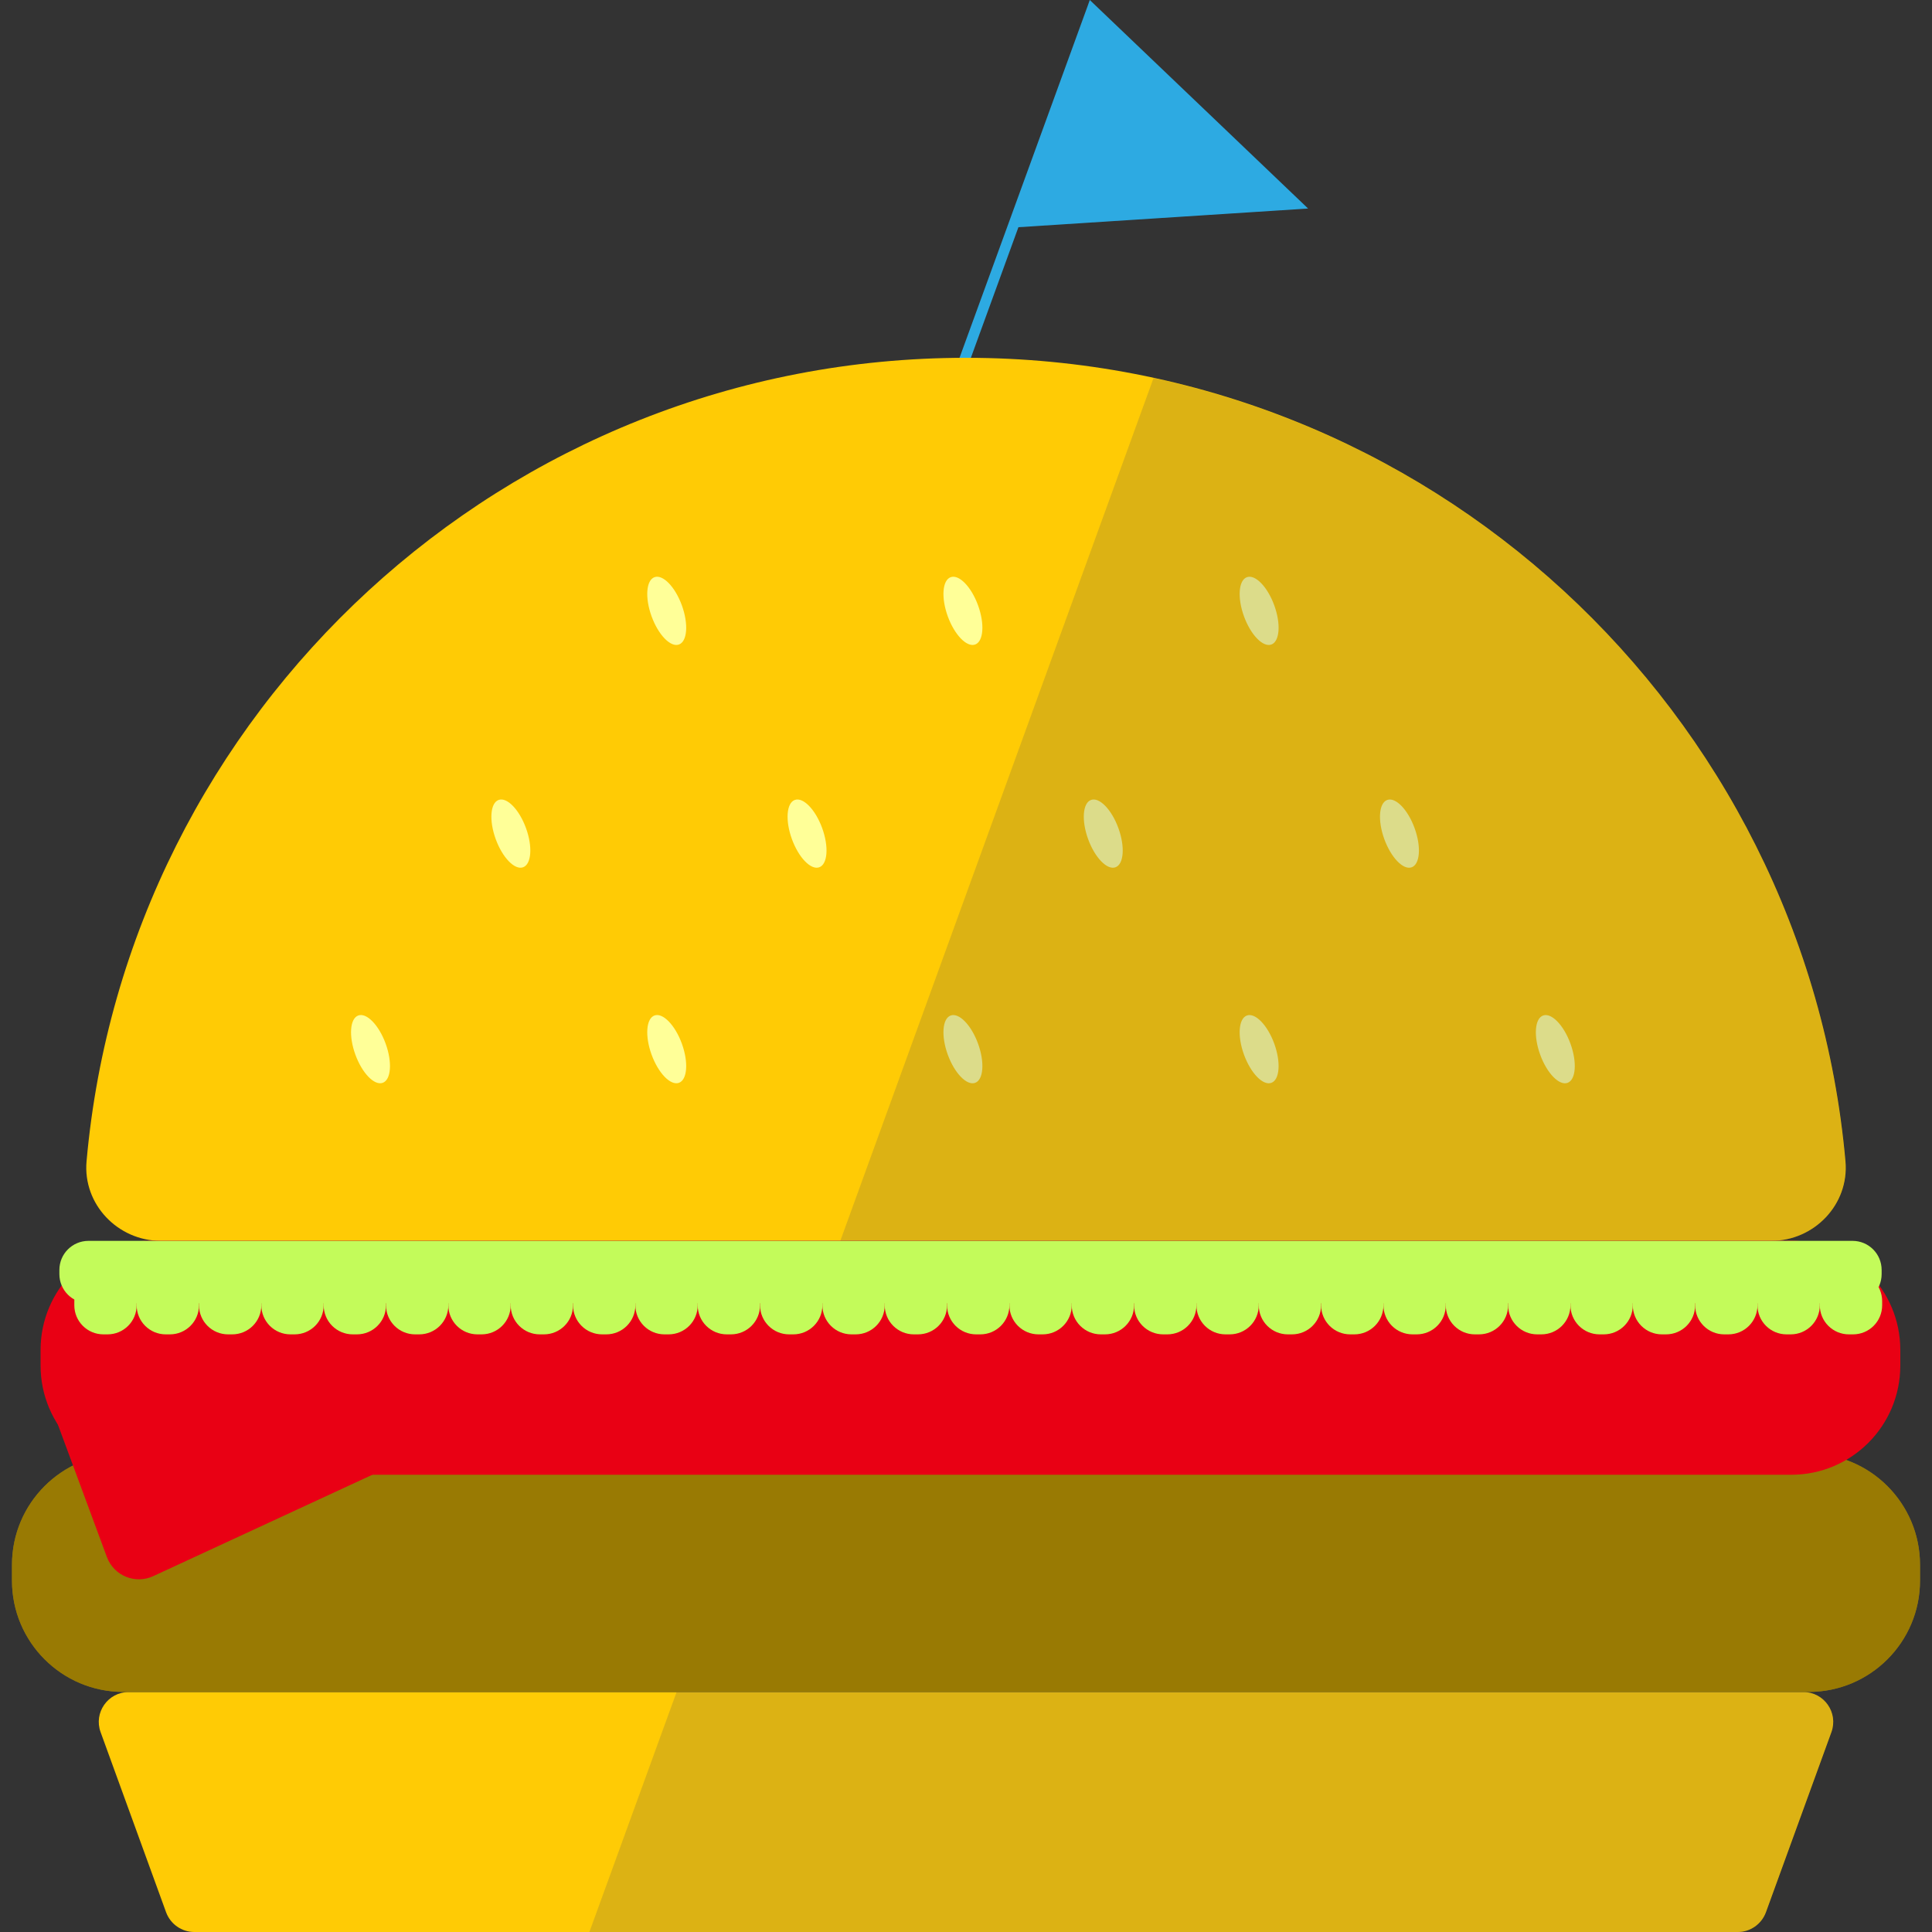 <?xml version="1.0" encoding="utf-8"?>
<!-- Generator: Adobe Illustrator 26.3.1, SVG Export Plug-In . SVG Version: 6.00 Build 0)  -->
<!DOCTYPE svg PUBLIC "-//W3C//DTD SVG 1.1//EN" "http://www.w3.org/Graphics/SVG/1.1/DTD/svg11.dtd">
<svg version="1.1" id="Layer_1" xmlns="http://www.w3.org/2000/svg" xmlns:xlink="http://www.w3.org/1999/xlink" x="0px" y="0px"
	 viewBox="0 0 150 150" style="enable-background:new 0 0 150 150;" xml:space="preserve">
<rect x="0" y="0" width="150" height="150" fill="#333333" stroke="none"/>
<g>
	<g>
		<g>
			<polygon style="fill:#2DAAE2;" points="101.56,16.19 84.61,0 84.45,0.45 78.17,17.7 74.1,28.87 74.88,29.15 79.07,17.64 			"/>
			<g>
				<path style="fill:#FFCB05;" d="M140.43,112.85H9.57c-4.77,0-8.64,3.87-8.64,8.64v1.23c0,4.77,3.87,8.64,8.64,8.64h130.86
					c4.77,0,8.64-3.87,8.64-8.64v-1.23C149.07,116.72,145.2,112.85,140.43,112.85z"/>
				<path style="fill:#FFCB05;" d="M134.92,150H15.08c-0.97,0-1.84-0.61-2.18-1.52l-5.09-14c-0.55-1.51,0.57-3.11,2.18-3.11h130.02
					c1.61,0,2.73,1.6,2.18,3.11l-5.09,14C136.76,149.39,135.89,150,134.92,150z"/>
				<path style="opacity:0.4;" d="M140.43,112.85H9.57c-4.77,0-8.64,3.87-8.64,8.64v1.23c0,4.77,3.87,8.64,8.64,8.64h130.86
					c4.77,0,8.64-3.87,8.64-8.64v-1.23C149.07,116.72,145.2,112.85,140.43,112.85z"/>
				<path style="fill:#FFCB05;" d="M75,27.78c-35.78,0-65.16,27.41-68.28,62.38c-0.3,3.34,2.43,6.18,5.77,6.18h125.02
					c3.35,0,6.07-2.84,5.77-6.18C140.16,55.19,110.78,27.78,75,27.78z"/>
				<path style="fill:#E90014;" d="M139.07,114.5H11.63c-4.68,0-8.48-3.79-8.48-8.48v-1.21c0-4.68,3.79-8.48,8.48-8.48h127.43
					c4.68,0,8.48,3.79,8.48,8.48v1.21C147.54,110.71,143.75,114.5,139.07,114.5z"/>
				<g>
					<path style="fill:#C3FB5A;" d="M143.83,96.34H6.87c-1.25,0-2.26,1.01-2.26,2.26v0.32c0,1.25,1.01,2.26,2.26,2.26h136.96
						c1.25,0,2.26-1.01,2.26-2.26V98.6C146.09,97.35,145.08,96.34,143.83,96.34z"/>
					<path style="fill:#C3FB5A;" d="M8.35,98.76H8.03c-1.25,0-2.26,1.01-2.26,2.26v0.32c0,1.25,1.01,2.26,2.26,2.26h0.32
						c1.25,0,2.26-1.01,2.26-2.26v-0.32C10.61,99.77,9.6,98.76,8.35,98.76z"/>
					<path style="fill:#C3FB5A;" d="M18.03,98.76h-0.32c-1.25,0-2.26,1.01-2.26,2.26v0.32c0,1.25,1.01,2.26,2.26,2.26h0.32
						c1.25,0,2.26-1.01,2.26-2.26v-0.32C20.29,99.77,19.28,98.76,18.03,98.76z"/>
					<path style="fill:#C3FB5A;" d="M13.19,98.76h-0.32c-1.25,0-2.26,1.01-2.26,2.26v0.32c0,1.25,1.01,2.26,2.26,2.26h0.32
						c1.25,0,2.26-1.01,2.26-2.26v-0.32C15.45,99.77,14.44,98.76,13.19,98.76z"/>
					<path style="fill:#C3FB5A;" d="M22.87,98.76h-0.32c-1.25,0-2.26,1.01-2.26,2.26v0.32c0,1.25,1.01,2.26,2.26,2.26h0.32
						c1.25,0,2.26-1.01,2.26-2.26v-0.32C25.13,99.77,24.12,98.76,22.87,98.76z"/>
					<path style="fill:#C3FB5A;" d="M32.55,98.76h-0.32c-1.25,0-2.26,1.01-2.26,2.26v0.32c0,1.25,1.01,2.26,2.26,2.26h0.32
						c1.25,0,2.26-1.01,2.26-2.26v-0.32C34.81,99.77,33.8,98.76,32.55,98.76z"/>
					<path style="fill:#C3FB5A;" d="M27.71,98.76h-0.32c-1.25,0-2.26,1.01-2.26,2.26v0.32c0,1.25,1.01,2.26,2.26,2.26h0.32
						c1.25,0,2.26-1.01,2.26-2.26v-0.32C29.97,99.77,28.96,98.76,27.71,98.76z"/>
					<path style="fill:#C3FB5A;" d="M42.23,98.76h-0.32c-1.25,0-2.26,1.01-2.26,2.26v0.32c0,1.25,1.01,2.26,2.26,2.26h0.32
						c1.25,0,2.26-1.01,2.26-2.26v-0.32C44.49,99.77,43.48,98.76,42.23,98.76z"/>
					<path style="fill:#C3FB5A;" d="M37.39,98.76h-0.32c-1.25,0-2.26,1.01-2.26,2.26v0.32c0,1.25,1.01,2.26,2.26,2.26h0.32
						c1.25,0,2.26-1.01,2.26-2.26v-0.32C39.65,99.77,38.64,98.76,37.39,98.76z"/>
					<path style="fill:#C3FB5A;" d="M47.07,98.76h-0.32c-1.25,0-2.26,1.01-2.26,2.26v0.32c0,1.25,1.01,2.26,2.26,2.26h0.32
						c1.25,0,2.26-1.01,2.26-2.26v-0.32C49.33,99.77,48.32,98.76,47.07,98.76z"/>
					<path style="fill:#C3FB5A;" d="M56.75,98.76h-0.32c-1.25,0-2.26,1.01-2.26,2.26v0.32c0,1.25,1.01,2.26,2.26,2.26h0.32
						c1.25,0,2.26-1.01,2.26-2.26v-0.32C59.01,99.77,58,98.76,56.75,98.76z"/>
					<path style="fill:#C3FB5A;" d="M51.91,98.76h-0.32c-1.25,0-2.26,1.01-2.26,2.26v0.32c0,1.25,1.01,2.26,2.26,2.26h0.32
						c1.25,0,2.26-1.01,2.26-2.26v-0.32C54.17,99.77,53.16,98.76,51.91,98.76z"/>
					<path style="fill:#C3FB5A;" d="M66.43,98.76h-0.32c-1.25,0-2.26,1.01-2.26,2.26v0.32c0,1.25,1.01,2.26,2.26,2.26h0.32
						c1.25,0,2.26-1.01,2.26-2.26v-0.32C68.69,99.77,67.68,98.76,66.43,98.76z"/>
					<path style="fill:#C3FB5A;" d="M61.59,98.76l-0.32,0c-1.25,0-2.26,1.01-2.26,2.26v0.32c0,1.25,1.01,2.26,2.26,2.26h0.32
						c1.25,0,2.26-1.01,2.26-2.26v-0.32C63.85,99.77,62.84,98.76,61.59,98.76z"/>
					<path style="fill:#C3FB5A;" d="M71.27,98.76h-0.32c-1.25,0-2.26,1.01-2.26,2.26v0.32c0,1.25,1.01,2.26,2.26,2.26h0.32
						c1.25,0,2.26-1.01,2.26-2.26v-0.32C73.53,99.77,72.52,98.76,71.27,98.76z"/>
					<path style="fill:#C3FB5A;" d="M80.95,98.76h-0.32c-1.25,0-2.26,1.01-2.26,2.26v0.32c0,1.25,1.01,2.26,2.26,2.26h0.32
						c1.25,0,2.26-1.01,2.26-2.26v-0.32C83.21,99.77,82.2,98.76,80.95,98.76z"/>
					<path style="fill:#C3FB5A;" d="M76.11,98.76h-0.32c-1.25,0-2.26,1.01-2.26,2.26v0.32c0,1.25,1.01,2.26,2.26,2.26h0.32
						c1.25,0,2.26-1.01,2.26-2.26v-0.32C78.37,99.77,77.36,98.76,76.11,98.76z"/>
					<path style="fill:#C3FB5A;" d="M90.63,98.76l-0.32,0c-1.25,0-2.26,1.01-2.26,2.26v0.32c0,1.25,1.01,2.26,2.26,2.26h0.32
						c1.25,0,2.26-1.01,2.26-2.26v-0.32C92.89,99.77,91.88,98.76,90.63,98.76z"/>
					<path style="fill:#C3FB5A;" d="M85.79,98.76h-0.32c-1.25,0-2.26,1.01-2.26,2.26v0.32c0,1.25,1.01,2.26,2.26,2.26h0.32
						c1.25,0,2.26-1.01,2.26-2.26v-0.32C88.05,99.77,87.04,98.76,85.79,98.76z"/>
					<path style="fill:#C3FB5A;" d="M95.47,98.76h-0.32c-1.25,0-2.26,1.01-2.26,2.26v0.32c0,1.25,1.01,2.26,2.26,2.26h0.32
						c1.25,0,2.26-1.01,2.26-2.26v-0.32C97.73,99.77,96.72,98.76,95.47,98.76z"/>
					<path style="fill:#C3FB5A;" d="M105.15,98.76h-0.32c-1.25,0-2.26,1.01-2.26,2.26v0.32c0,1.25,1.01,2.26,2.26,2.26h0.32
						c1.25,0,2.26-1.01,2.26-2.26v-0.32C107.41,99.77,106.4,98.76,105.15,98.76z"/>
					<path style="fill:#C3FB5A;" d="M100.31,98.76h-0.32c-1.25,0-2.26,1.01-2.26,2.26v0.32c0,1.25,1.01,2.26,2.26,2.26h0.32
						c1.25,0,2.26-1.01,2.26-2.26v-0.32C102.57,99.77,101.56,98.76,100.31,98.76z"/>
					<path style="fill:#C3FB5A;" d="M114.83,98.76h-0.32c-1.25,0-2.26,1.01-2.26,2.26v0.32c0,1.25,1.01,2.26,2.26,2.26h0.32
						c1.25,0,2.26-1.01,2.26-2.26v-0.32C117.09,99.77,116.08,98.76,114.83,98.76z"/>
					<path style="fill:#C3FB5A;" d="M109.99,98.76h-0.32c-1.25,0-2.26,1.01-2.26,2.26v0.32c0,1.25,1.01,2.26,2.26,2.26h0.32
						c1.25,0,2.26-1.01,2.26-2.26v-0.32C112.25,99.77,111.24,98.76,109.99,98.76z"/>
					<path style="fill:#C3FB5A;" d="M119.67,98.76h-0.32c-1.25,0-2.26,1.01-2.26,2.26v0.32c0,1.25,1.01,2.26,2.26,2.26h0.32
						c1.25,0,2.26-1.01,2.26-2.26v-0.32C121.93,99.77,120.92,98.76,119.67,98.76z"/>
					<path style="fill:#C3FB5A;" d="M129.35,98.76h-0.32c-1.25,0-2.26,1.01-2.26,2.26v0.32c0,1.25,1.01,2.26,2.26,2.26h0.32
						c1.25,0,2.26-1.01,2.26-2.26v-0.32C131.61,99.77,130.6,98.76,129.35,98.76z"/>
					<path style="fill:#C3FB5A;" d="M124.51,98.76h-0.32c-1.25,0-2.26,1.01-2.26,2.26v0.32c0,1.25,1.01,2.26,2.26,2.26h0.32
						c1.25,0,2.26-1.01,2.26-2.26v-0.32C126.77,99.77,125.76,98.76,124.51,98.76z"/>
					<path style="fill:#C3FB5A;" d="M139.03,98.76h-0.32c-1.25,0-2.26,1.01-2.26,2.26v0.32c0,1.25,1.01,2.26,2.26,2.26h0.32
						c1.25,0,2.26-1.01,2.26-2.26v-0.32C141.29,99.77,140.28,98.76,139.03,98.76z"/>
					<path style="fill:#C3FB5A;" d="M134.19,98.76h-0.32c-1.25,0-2.26,1.01-2.26,2.26v0.32c0,1.25,1.01,2.26,2.26,2.26h0.32
						c1.25,0,2.26-1.01,2.26-2.26v-0.32C136.45,99.77,135.44,98.76,134.19,98.76z"/>
					<path style="fill:#C3FB5A;" d="M143.87,98.76h-0.32c-1.25,0-2.26,1.01-2.26,2.26v0.32c0,1.25,1.01,2.26,2.26,2.26h0.32
						c1.25,0,2.26-1.01,2.26-2.26v-0.32C146.13,99.77,145.12,98.76,143.87,98.76z"/>
				</g>
				<path style="fill:#E90014;" d="M4.07,109.46l4.23,11.43c0.54,1.45,2.2,2.13,3.6,1.48l29.65-13.72c0.94-0.43,1.54-1.37,1.54-2.41l0,0
					c0-1.53-1.3-2.75-2.83-2.64l-33.88,2.29C4.61,106.01,3.45,107.8,4.07,109.46z"/>
			</g>
			
				<ellipse transform="matrix(0.94 -0.342 0.342 0.94 -26.117 14.747)" style="fill:#FFFF98;" cx="28.76" cy="81.43" rx="1.25" ry="2.78"/>
			
				<ellipse transform="matrix(0.94 -0.342 0.342 0.94 -24.73 22.61)" style="fill:#FFFF98;" cx="51.75" cy="81.43" rx="1.25" ry="2.78"/>
			
				<ellipse transform="matrix(0.94 -0.342 0.342 0.94 -23.344 30.474)" style="fill:#FFFF98;" cx="74.74" cy="81.43" rx="1.25" ry="2.78"/>
			
				<ellipse transform="matrix(0.94 -0.342 0.342 0.94 -21.957 38.337)" style="fill:#FFFF98;" cx="97.73" cy="81.43" rx="1.25" ry="2.78"/>
			
				<ellipse transform="matrix(0.94 -0.342 0.342 0.94 -20.571 46.2)" style="fill:#FFFF98;" cx="120.72" cy="81.43" rx="1.25" ry="2.78"/>
			
				<ellipse transform="matrix(0.94 -0.342 0.342 0.94 -19.736 17.463)" style="fill:#FFFF98;" cx="39.65" cy="64.7" rx="1.25" ry="2.78"/>
			
				<ellipse transform="matrix(0.94 -0.342 0.342 0.94 -18.35 25.326)" style="fill:#FFFF98;" cx="62.64" cy="64.7" rx="1.25" ry="2.78"/>
			
				<ellipse transform="matrix(0.94 -0.342 0.342 0.94 -16.963 33.189)" style="fill:#FFFF98;" cx="85.63" cy="64.7" rx="1.25" ry="2.78"/>
			
				<ellipse transform="matrix(0.94 -0.342 0.342 0.94 -15.577 41.052)" style="fill:#FFFF98;" cx="108.62" cy="64.7" rx="1.25" ry="2.78"/>
			
				<ellipse transform="matrix(0.94 -0.342 0.342 0.94 -13.095 20.559)" style="fill:#FFFF98;" cx="51.75" cy="47.41" rx="1.25" ry="2.78"/>
			
				<ellipse transform="matrix(0.94 -0.342 0.342 0.94 -11.709 28.422)" style="fill:#FFFF98;" cx="74.74" cy="47.41" rx="1.25" ry="2.78"/>
			
				<ellipse transform="matrix(0.94 -0.342 0.342 0.94 -10.322 36.285)" style="fill:#FFFF98;" cx="97.73" cy="47.41" rx="1.25" ry="2.78"/>
		</g>
		<path style="opacity:0.2;fill:#515151;" d="M89.56,29.35L65.24,96.34h72.26c3.35,0,6.07-2.84,5.77-6.18C140.6,60.08,118.47,35.6,89.56,29.35z"/>
	</g>
	<path style="opacity:0.2;fill:#515151;" d="M140.01,131.37H52.53L45.76,150h89.15c0.97,0,1.84-0.61,2.18-1.52l5.09-14
		C142.74,132.97,141.62,131.37,140.01,131.37z"/>
</g>
<g>
</g>
<g>
</g>
<g>
</g>
<g>
</g>
<g>
</g>
<g>
</g>
<g>
</g>
<g>
</g>
<g>
</g>
<g>
</g>
<g>
</g>
<g>
</g>
<g>
</g>
<g>
</g>
<g>
</g>
</svg>

